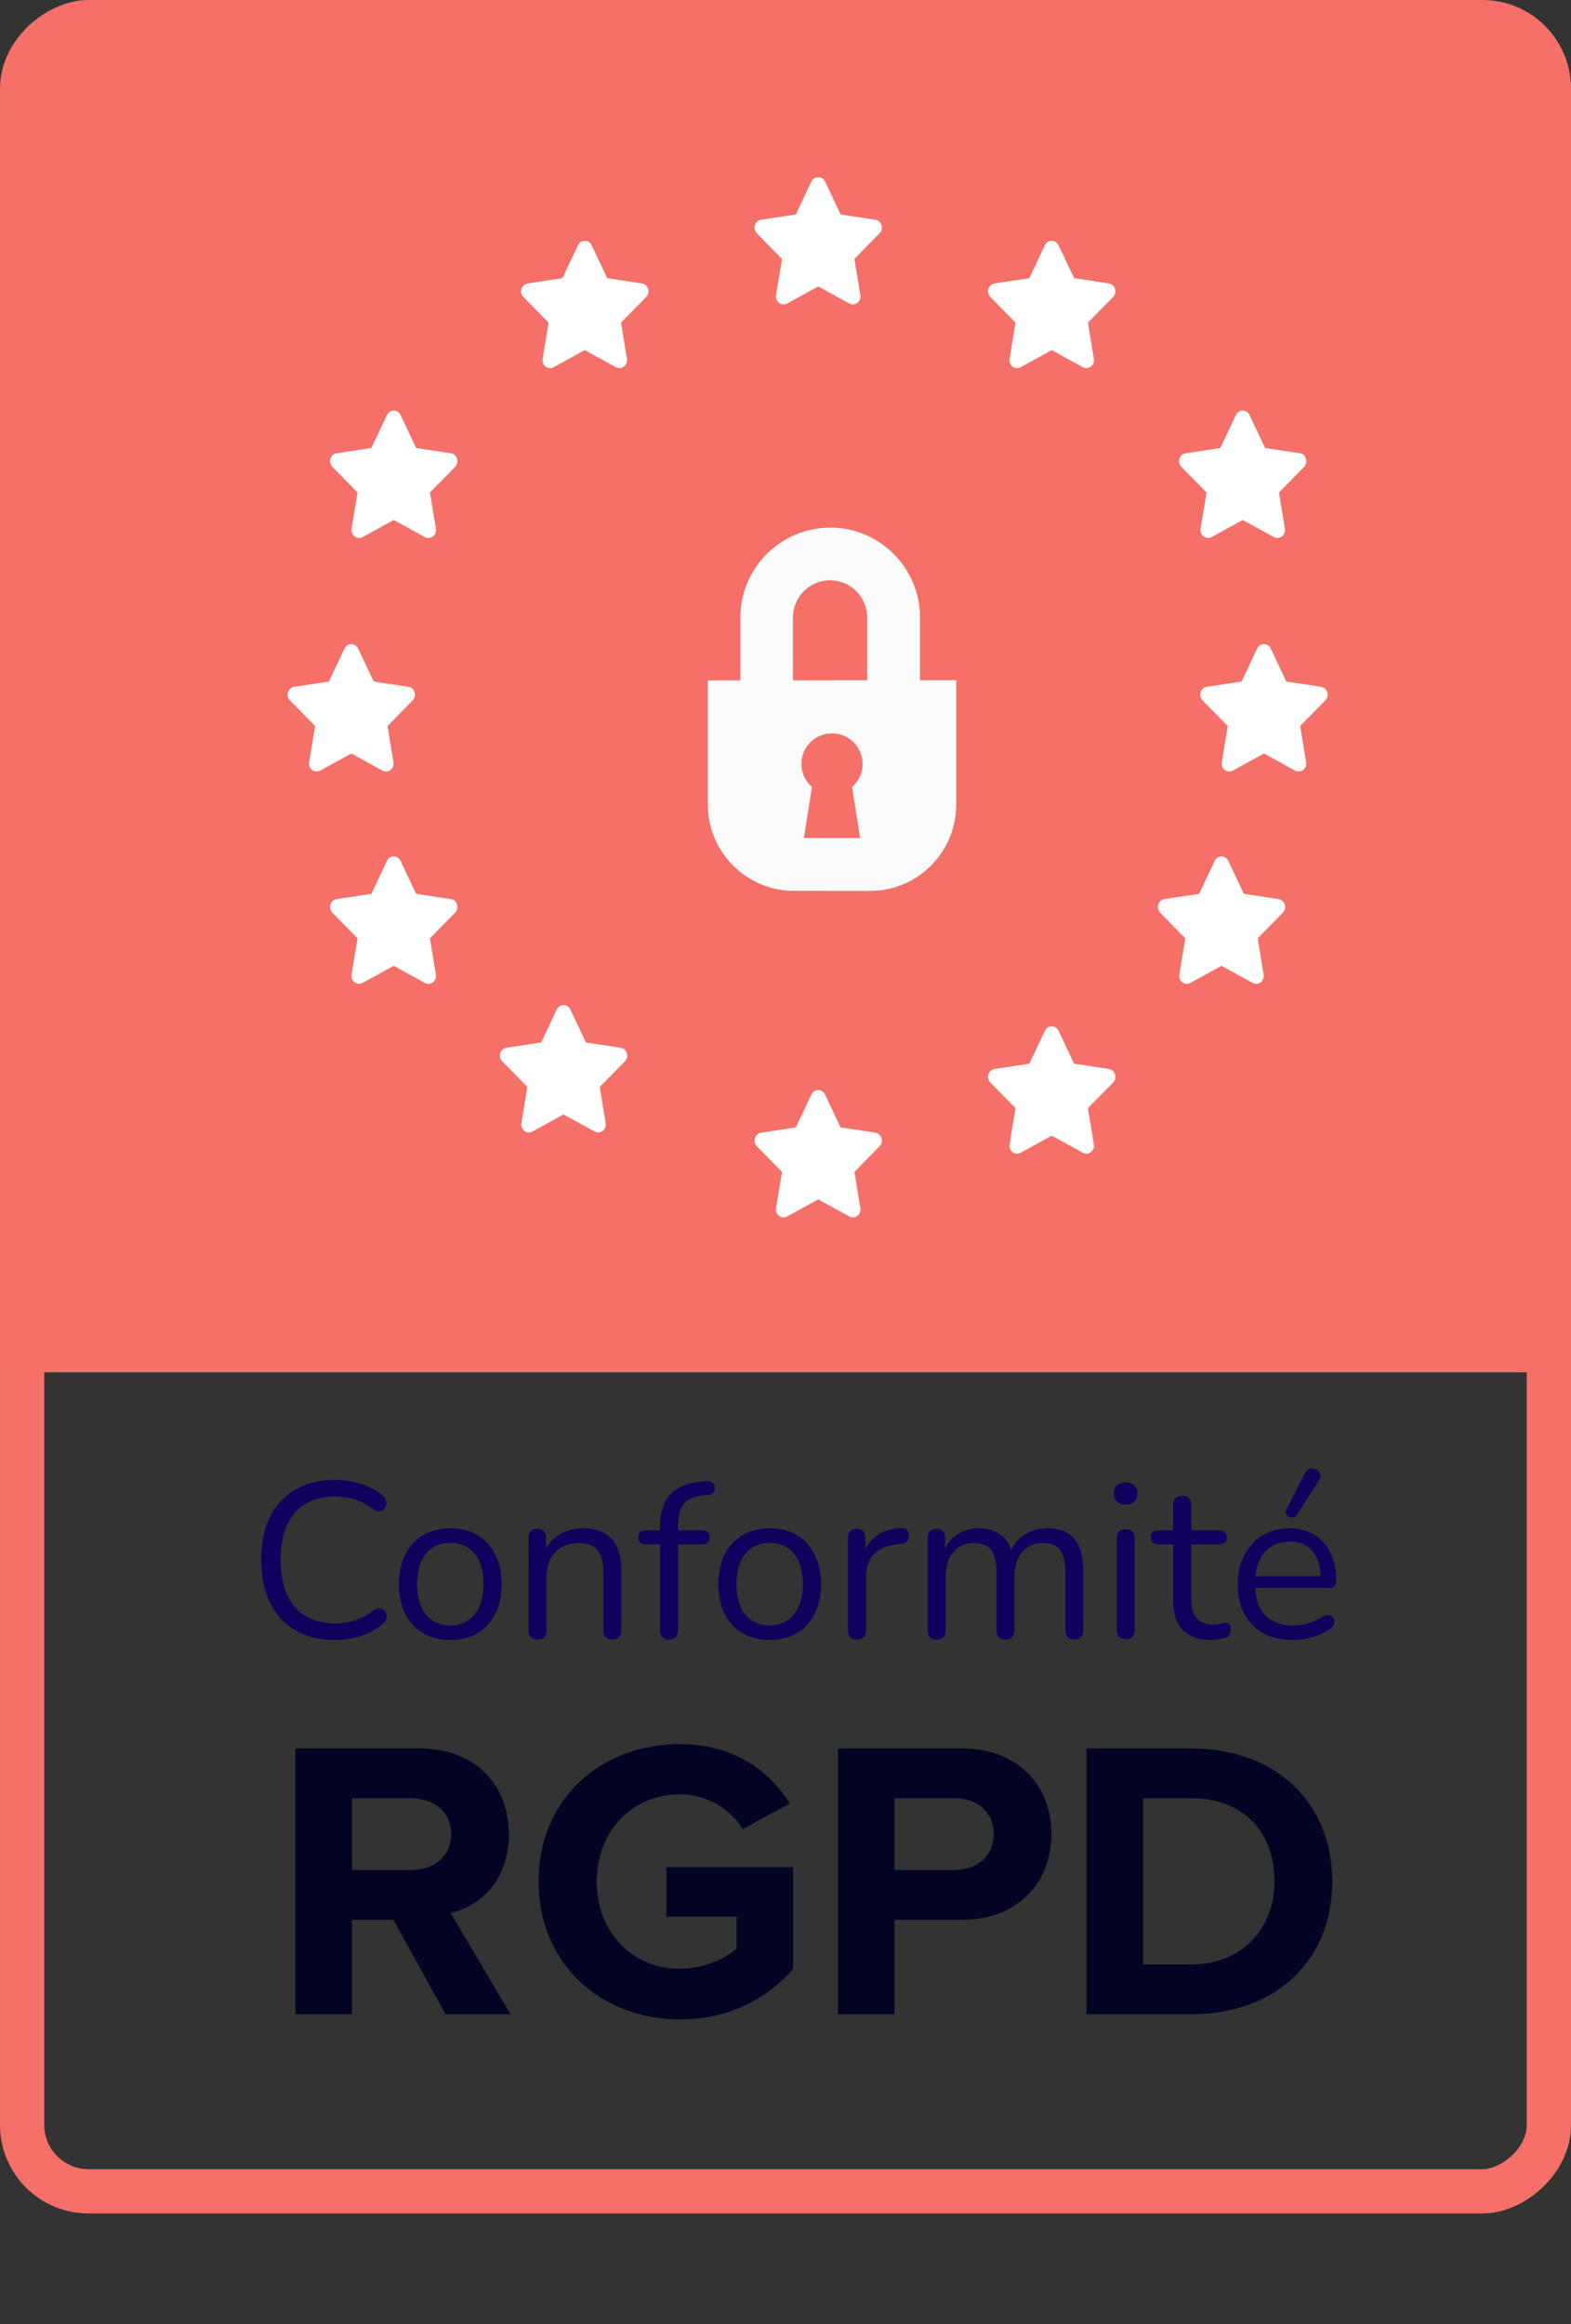 <svg width="71" height="105" viewBox="0 0 71 105" fill="none" xmlns="http://www.w3.org/2000/svg">
<rect x="0" y="0" width="71" height="105" fill="#333333" stroke="none"/>
<rect x="70" y="1" width="98" height="69" rx="3" transform="rotate(90 70 1)" stroke="#F47068" stroke-width="2"/>
<path d="M0 6C0 2.686 2.686 0 6 0H65C68.314 0 71 2.686 71 6V62H0V6Z" fill="#F47068"/>
<path d="M23.071 91L20.371 86.428C21.667 86.122 22.999 84.988 22.999 82.864C22.999 80.632 21.469 78.994 18.967 78.994H13.351V91H15.907V86.734H17.779L20.137 91H23.071ZM18.589 84.484H15.907V81.244H18.589C19.615 81.244 20.389 81.856 20.389 82.864C20.389 83.872 19.615 84.484 18.589 84.484ZM30.732 91.234C32.91 91.234 34.62 90.334 35.843 88.966V84.358H30.119V86.59H33.288V88.03C32.801 88.48 31.794 88.948 30.732 88.948C28.553 88.948 26.97 87.274 26.97 85.006C26.97 82.738 28.553 81.064 30.732 81.064C32.01 81.064 33.035 81.784 33.575 82.63L35.7 81.478C34.8 80.056 33.233 78.796 30.732 78.796C27.221 78.796 24.341 81.208 24.341 85.006C24.341 88.786 27.221 91.234 30.732 91.234ZM40.429 91V86.734H43.489C46.081 86.734 47.521 84.952 47.521 82.864C47.521 80.758 46.099 78.994 43.489 78.994H37.873V91H40.429ZM43.147 84.484H40.429V81.244H43.147C44.155 81.244 44.911 81.856 44.911 82.864C44.911 83.854 44.155 84.484 43.147 84.484ZM53.839 91C57.601 91 60.211 88.624 60.211 85.006C60.211 81.388 57.601 78.994 53.839 78.994H49.105V91H53.839ZM53.839 88.75H51.661V81.244H53.839C56.305 81.244 57.601 82.882 57.601 85.006C57.601 87.04 56.215 88.75 53.839 88.75Z" fill="#030424"/>
<path d="M15.115 74.09C14.422 74.09 13.829 73.943 13.335 73.65C12.842 73.357 12.462 72.94 12.195 72.4C11.935 71.86 11.805 71.217 11.805 70.47C11.805 69.91 11.879 69.41 12.025 68.97C12.179 68.523 12.395 68.147 12.675 67.84C12.962 67.527 13.312 67.287 13.725 67.12C14.139 66.947 14.602 66.86 15.115 66.86C15.529 66.86 15.922 66.92 16.295 67.04C16.669 67.153 16.992 67.323 17.265 67.55C17.352 67.617 17.409 67.693 17.435 67.78C17.469 67.86 17.472 67.94 17.445 68.02C17.425 68.093 17.385 68.157 17.325 68.21C17.272 68.257 17.205 68.28 17.125 68.28C17.045 68.28 16.955 68.247 16.855 68.18C16.615 67.987 16.352 67.843 16.065 67.75C15.779 67.657 15.469 67.61 15.135 67.61C14.609 67.61 14.162 67.723 13.795 67.95C13.429 68.17 13.152 68.493 12.965 68.92C12.779 69.347 12.685 69.863 12.685 70.47C12.685 71.077 12.779 71.597 12.965 72.03C13.152 72.457 13.429 72.783 13.795 73.01C14.162 73.23 14.609 73.34 15.135 73.34C15.462 73.34 15.772 73.293 16.065 73.2C16.359 73.1 16.629 72.953 16.875 72.76C16.975 72.693 17.065 72.663 17.145 72.67C17.225 72.67 17.292 72.693 17.345 72.74C17.399 72.787 17.435 72.847 17.455 72.92C17.482 72.993 17.482 73.07 17.455 73.15C17.435 73.23 17.385 73.3 17.305 73.36C17.025 73.6 16.695 73.783 16.315 73.91C15.942 74.03 15.542 74.09 15.115 74.09ZM20.352 74.09C19.879 74.09 19.469 73.987 19.122 73.78C18.776 73.573 18.506 73.283 18.312 72.91C18.126 72.53 18.032 72.083 18.032 71.57C18.032 71.183 18.086 70.837 18.192 70.53C18.299 70.217 18.456 69.95 18.662 69.73C18.869 69.51 19.112 69.343 19.392 69.23C19.679 69.11 19.999 69.05 20.352 69.05C20.826 69.05 21.236 69.153 21.582 69.36C21.929 69.567 22.196 69.86 22.382 70.24C22.576 70.613 22.672 71.057 22.672 71.57C22.672 71.957 22.619 72.303 22.512 72.61C22.406 72.917 22.249 73.183 22.042 73.41C21.836 73.63 21.589 73.8 21.302 73.92C21.022 74.033 20.706 74.09 20.352 74.09ZM20.352 73.44C20.652 73.44 20.916 73.367 21.142 73.22C21.369 73.073 21.542 72.86 21.662 72.58C21.789 72.3 21.852 71.963 21.852 71.57C21.852 70.963 21.716 70.5 21.442 70.18C21.176 69.86 20.812 69.7 20.352 69.7C20.046 69.7 19.779 69.773 19.552 69.92C19.332 70.06 19.159 70.27 19.032 70.55C18.912 70.823 18.852 71.163 18.852 71.57C18.852 72.17 18.989 72.633 19.262 72.96C19.536 73.28 19.899 73.44 20.352 73.44ZM24.289 74.07C24.156 74.07 24.056 74.033 23.989 73.96C23.922 73.887 23.889 73.783 23.889 73.65V69.48C23.889 69.347 23.922 69.247 23.989 69.18C24.056 69.107 24.152 69.07 24.279 69.07C24.406 69.07 24.502 69.107 24.569 69.18C24.642 69.247 24.679 69.347 24.679 69.48V70.34L24.569 70.22C24.709 69.833 24.936 69.543 25.249 69.35C25.569 69.15 25.936 69.05 26.349 69.05C26.736 69.05 27.056 69.12 27.309 69.26C27.569 69.4 27.762 69.613 27.889 69.9C28.016 70.18 28.079 70.537 28.079 70.97V73.65C28.079 73.783 28.042 73.887 27.969 73.96C27.902 74.033 27.806 74.07 27.679 74.07C27.546 74.07 27.442 74.033 27.369 73.96C27.302 73.887 27.269 73.783 27.269 73.65V71.02C27.269 70.567 27.179 70.237 26.999 70.03C26.826 69.817 26.546 69.71 26.159 69.71C25.712 69.71 25.356 69.85 25.089 70.13C24.829 70.403 24.699 70.77 24.699 71.23V73.65C24.699 73.93 24.562 74.07 24.289 74.07ZM30.233 74.07C30.106 74.07 30.006 74.033 29.933 73.96C29.866 73.887 29.832 73.783 29.832 73.65V69.77H29.192C29.086 69.77 28.999 69.743 28.933 69.69C28.872 69.63 28.843 69.55 28.843 69.45C28.843 69.35 28.872 69.273 28.933 69.22C28.999 69.167 29.086 69.14 29.192 69.14H30.052L29.832 69.35V68.97C29.832 68.337 29.986 67.853 30.293 67.52C30.606 67.187 31.062 66.993 31.663 66.94L31.953 66.91C32.046 66.903 32.119 66.92 32.172 66.96C32.233 67 32.269 67.05 32.282 67.11C32.303 67.17 32.306 67.233 32.292 67.3C32.279 67.36 32.249 67.413 32.203 67.46C32.156 67.507 32.099 67.533 32.032 67.54L31.802 67.56C31.396 67.593 31.099 67.717 30.913 67.93C30.733 68.143 30.642 68.457 30.642 68.87V69.29L30.523 69.14H31.723C31.836 69.14 31.922 69.167 31.983 69.22C32.042 69.273 32.072 69.35 32.072 69.45C32.072 69.55 32.042 69.63 31.983 69.69C31.922 69.743 31.836 69.77 31.723 69.77H30.642V73.65C30.642 73.93 30.506 74.07 30.233 74.07ZM34.786 74.09C34.312 74.09 33.903 73.987 33.556 73.78C33.209 73.573 32.939 73.283 32.746 72.91C32.559 72.53 32.466 72.083 32.466 71.57C32.466 71.183 32.519 70.837 32.626 70.53C32.733 70.217 32.889 69.95 33.096 69.73C33.303 69.51 33.546 69.343 33.826 69.23C34.112 69.11 34.432 69.05 34.786 69.05C35.259 69.05 35.669 69.153 36.016 69.36C36.362 69.567 36.629 69.86 36.816 70.24C37.009 70.613 37.106 71.057 37.106 71.57C37.106 71.957 37.053 72.303 36.946 72.61C36.839 72.917 36.682 73.183 36.476 73.41C36.269 73.63 36.023 73.8 35.736 73.92C35.456 74.033 35.139 74.09 34.786 74.09ZM34.786 73.44C35.086 73.44 35.349 73.367 35.576 73.22C35.803 73.073 35.976 72.86 36.096 72.58C36.222 72.3 36.286 71.963 36.286 71.57C36.286 70.963 36.149 70.5 35.876 70.18C35.609 69.86 35.246 69.7 34.786 69.7C34.479 69.7 34.212 69.773 33.986 69.92C33.766 70.06 33.593 70.27 33.466 70.55C33.346 70.823 33.286 71.163 33.286 71.57C33.286 72.17 33.422 72.633 33.696 72.96C33.969 73.28 34.333 73.44 34.786 73.44ZM38.733 74.07C38.599 74.07 38.496 74.033 38.422 73.96C38.356 73.887 38.322 73.783 38.322 73.65V69.48C38.322 69.347 38.356 69.247 38.422 69.18C38.489 69.107 38.586 69.07 38.712 69.07C38.839 69.07 38.936 69.107 39.002 69.18C39.076 69.247 39.112 69.347 39.112 69.48V70.29H39.013C39.119 69.897 39.322 69.593 39.623 69.38C39.922 69.167 40.292 69.053 40.733 69.04C40.833 69.033 40.913 69.057 40.972 69.11C41.032 69.157 41.066 69.24 41.072 69.36C41.079 69.473 41.053 69.563 40.992 69.63C40.932 69.697 40.839 69.737 40.712 69.75L40.553 69.77C40.099 69.81 39.749 69.957 39.502 70.21C39.263 70.457 39.142 70.797 39.142 71.23V73.65C39.142 73.783 39.106 73.887 39.032 73.96C38.966 74.033 38.866 74.07 38.733 74.07ZM42.327 74.07C42.193 74.07 42.093 74.033 42.026 73.96C41.96 73.887 41.926 73.783 41.926 73.65V69.48C41.926 69.347 41.96 69.247 42.026 69.18C42.093 69.107 42.19 69.07 42.316 69.07C42.443 69.07 42.54 69.107 42.606 69.18C42.68 69.247 42.717 69.347 42.717 69.48V70.36L42.606 70.22C42.733 69.847 42.937 69.56 43.217 69.36C43.503 69.153 43.843 69.05 44.236 69.05C44.65 69.05 44.983 69.15 45.236 69.35C45.496 69.543 45.67 69.847 45.757 70.26H45.606C45.727 69.887 45.94 69.593 46.246 69.38C46.56 69.16 46.923 69.05 47.337 69.05C47.703 69.05 48.003 69.12 48.236 69.26C48.477 69.4 48.657 69.613 48.776 69.9C48.897 70.18 48.956 70.537 48.956 70.97V73.65C48.956 73.783 48.92 73.887 48.846 73.96C48.78 74.033 48.68 74.07 48.547 74.07C48.42 74.07 48.32 74.033 48.246 73.96C48.18 73.887 48.147 73.783 48.147 73.65V71.01C48.147 70.563 48.07 70.237 47.916 70.03C47.763 69.817 47.503 69.71 47.136 69.71C46.736 69.71 46.42 69.85 46.187 70.13C45.96 70.403 45.846 70.777 45.846 71.25V73.65C45.846 73.783 45.81 73.887 45.736 73.96C45.67 74.033 45.57 74.07 45.437 74.07C45.31 74.07 45.21 74.033 45.136 73.96C45.07 73.887 45.036 73.783 45.036 73.65V71.01C45.036 70.563 44.956 70.237 44.797 70.03C44.643 69.817 44.386 69.71 44.026 69.71C43.627 69.71 43.31 69.85 43.077 70.13C42.85 70.403 42.736 70.777 42.736 71.25V73.65C42.736 73.93 42.6 74.07 42.327 74.07ZM50.871 74.05C50.738 74.05 50.638 74.013 50.571 73.94C50.504 73.86 50.471 73.75 50.471 73.61V69.52C50.471 69.38 50.504 69.273 50.571 69.2C50.638 69.127 50.738 69.09 50.871 69.09C50.998 69.09 51.098 69.127 51.171 69.2C51.244 69.273 51.281 69.38 51.281 69.52V73.61C51.281 73.75 51.244 73.86 51.171 73.94C51.104 74.013 51.004 74.05 50.871 74.05ZM50.871 67.97C50.704 67.97 50.574 67.927 50.481 67.84C50.388 67.747 50.341 67.623 50.341 67.47C50.341 67.31 50.388 67.19 50.481 67.11C50.574 67.023 50.704 66.98 50.871 66.98C51.044 66.98 51.174 67.023 51.261 67.11C51.354 67.19 51.401 67.31 51.401 67.47C51.401 67.623 51.354 67.747 51.261 67.84C51.174 67.927 51.044 67.97 50.871 67.97ZM54.745 74.09C54.365 74.09 54.045 74.023 53.785 73.89C53.532 73.75 53.342 73.55 53.215 73.29C53.089 73.023 53.025 72.7 53.025 72.32V69.77H52.355C52.242 69.77 52.155 69.743 52.095 69.69C52.035 69.63 52.005 69.55 52.005 69.45C52.005 69.35 52.035 69.273 52.095 69.22C52.155 69.167 52.242 69.14 52.355 69.14H53.025V67.99C53.025 67.857 53.062 67.757 53.135 67.69C53.209 67.617 53.309 67.58 53.435 67.58C53.562 67.58 53.658 67.617 53.725 67.69C53.798 67.757 53.835 67.857 53.835 67.99V69.14H55.095C55.209 69.14 55.295 69.167 55.355 69.22C55.415 69.273 55.445 69.35 55.445 69.45C55.445 69.55 55.415 69.63 55.355 69.69C55.295 69.743 55.209 69.77 55.095 69.77H53.835V72.24C53.835 72.62 53.915 72.91 54.075 73.11C54.235 73.303 54.495 73.4 54.855 73.4C54.982 73.4 55.089 73.387 55.175 73.36C55.269 73.333 55.345 73.32 55.405 73.32C55.465 73.313 55.515 73.333 55.555 73.38C55.595 73.427 55.615 73.507 55.615 73.62C55.615 73.7 55.599 73.773 55.565 73.84C55.538 73.907 55.489 73.953 55.415 73.98C55.335 74.007 55.228 74.03 55.095 74.05C54.968 74.077 54.852 74.09 54.745 74.09ZM58.432 74.09C57.919 74.09 57.476 73.99 57.102 73.79C56.736 73.583 56.449 73.293 56.242 72.92C56.042 72.547 55.942 72.1 55.942 71.58C55.942 71.073 56.042 70.633 56.242 70.26C56.442 69.88 56.716 69.583 57.062 69.37C57.416 69.157 57.822 69.05 58.282 69.05C58.609 69.05 58.902 69.107 59.162 69.22C59.422 69.327 59.642 69.483 59.822 69.69C60.009 69.897 60.149 70.147 60.242 70.44C60.342 70.733 60.392 71.063 60.392 71.43C60.392 71.537 60.362 71.617 60.302 71.67C60.242 71.717 60.156 71.74 60.042 71.74H56.562V71.21H59.852L59.692 71.34C59.692 70.98 59.639 70.677 59.532 70.43C59.426 70.177 59.269 69.983 59.062 69.85C58.862 69.717 58.609 69.65 58.302 69.65C57.962 69.65 57.672 69.73 57.432 69.89C57.199 70.043 57.022 70.26 56.902 70.54C56.782 70.813 56.722 71.133 56.722 71.5V71.56C56.722 72.173 56.869 72.64 57.162 72.96C57.462 73.28 57.886 73.44 58.432 73.44C58.659 73.44 58.882 73.41 59.102 73.35C59.329 73.29 59.549 73.19 59.762 73.05C59.856 72.99 59.939 72.963 60.012 72.97C60.092 72.97 60.156 72.993 60.202 73.04C60.249 73.08 60.279 73.133 60.292 73.2C60.312 73.26 60.306 73.327 60.272 73.4C60.246 73.473 60.189 73.537 60.102 73.59C59.882 73.75 59.622 73.873 59.322 73.96C59.022 74.047 58.726 74.09 58.432 74.09ZM58.612 68.44C58.566 68.507 58.509 68.547 58.442 68.56C58.376 68.567 58.312 68.557 58.252 68.53C58.192 68.497 58.149 68.45 58.122 68.39C58.096 68.33 58.102 68.26 58.142 68.18L58.982 66.55C59.029 66.457 59.089 66.397 59.162 66.37C59.236 66.343 59.309 66.34 59.382 66.36C59.462 66.373 59.529 66.407 59.582 66.46C59.636 66.513 59.666 66.577 59.672 66.65C59.686 66.723 59.666 66.8 59.612 66.88L58.612 68.44Z" fill="#10015E"/>
<path d="M36.67 8.2L35.968 9.688L34.396 9.928C34.114 9.97 34.002 10.333 34.206 10.541L35.343 11.699L35.074 13.334C35.026 13.63 35.324 13.851 35.573 13.713L36.979 12.941L38.385 13.713C38.635 13.85 38.933 13.63 38.884 13.334L38.615 11.699L39.752 10.541C39.957 10.333 39.844 9.97 39.562 9.928L37.99 9.688L37.288 8.2C37.162 7.935 36.797 7.932 36.67 8.2Z" fill="white"/>
<path d="M47.223 11.077L46.521 12.565L44.949 12.805C44.667 12.847 44.554 13.21 44.759 13.418L45.896 14.576L45.627 16.211C45.578 16.507 45.876 16.728 46.126 16.59L47.532 15.818L48.938 16.59C49.187 16.727 49.485 16.507 49.437 16.211L49.168 14.576L50.305 13.418C50.509 13.21 50.397 12.847 50.115 12.805L48.543 12.565L47.841 11.077C47.715 10.812 47.35 10.809 47.223 11.077Z" fill="white"/>
<path d="M55.856 18.751L55.154 20.239L53.582 20.478C53.3 20.521 53.187 20.884 53.392 21.092L54.529 22.25L54.26 23.885C54.211 24.181 54.509 24.402 54.759 24.264L56.165 23.492L57.571 24.264C57.82 24.401 58.118 24.181 58.07 23.885L57.801 22.25L58.938 21.092C59.142 20.884 59.029 20.521 58.748 20.478L57.176 20.239L56.473 18.751C56.347 18.486 55.983 18.482 55.856 18.751Z" fill="white"/>
<path d="M56.815 29.302L56.112 30.79L54.541 31.029C54.259 31.072 54.146 31.435 54.35 31.643L55.487 32.8L55.218 34.436C55.17 34.731 55.468 34.953 55.718 34.815L57.124 34.042L58.53 34.815C58.779 34.952 59.077 34.731 59.029 34.436L58.76 32.8L59.897 31.643C60.101 31.435 59.988 31.072 59.706 31.029L58.135 30.79L57.432 29.302C57.306 29.037 56.942 29.033 56.815 29.302Z" fill="white"/>
<path d="M54.897 38.894L54.194 40.382L52.623 40.621C52.341 40.664 52.228 41.027 52.432 41.235L53.569 42.392L53.301 44.028C53.252 44.323 53.55 44.544 53.8 44.406L55.206 43.634L56.612 44.406C56.861 44.543 57.159 44.323 57.111 44.028L56.842 42.392L57.979 41.235C58.183 41.027 58.07 40.664 57.788 40.621L56.217 40.382L55.514 38.894C55.389 38.628 55.024 38.625 54.897 38.894Z" fill="white"/>
<path d="M47.223 46.567L46.521 48.055L44.949 48.295C44.667 48.337 44.554 48.701 44.759 48.908L45.896 50.066L45.627 51.701C45.578 51.997 45.876 52.218 46.126 52.08L47.532 51.308L48.938 52.08C49.187 52.217 49.485 51.997 49.437 51.701L49.168 50.066L50.305 48.908C50.509 48.701 50.397 48.337 50.115 48.295L48.543 48.055L47.841 46.567C47.715 46.302 47.35 46.299 47.223 46.567Z" fill="white"/>
<path d="M25.161 45.608L24.458 47.096L22.887 47.336C22.605 47.379 22.492 47.742 22.696 47.95L23.833 49.107L23.564 50.742C23.516 51.038 23.814 51.259 24.063 51.121L25.469 50.349L26.875 51.121C27.125 51.258 27.423 51.038 27.374 50.742L27.105 49.107L28.242 47.95C28.447 47.742 28.334 47.379 28.052 47.336L26.48 47.096L25.778 45.608C25.652 45.343 25.288 45.34 25.161 45.608Z" fill="white"/>
<path d="M36.67 49.446L35.968 50.934L34.396 51.174C34.114 51.216 34.002 51.58 34.206 51.787L35.343 52.945L35.074 54.58C35.026 54.876 35.324 55.097 35.573 54.959L36.979 54.187L38.385 54.959C38.635 55.096 38.933 54.876 38.884 54.58L38.615 52.945L39.752 51.787C39.957 51.58 39.844 51.216 39.562 51.174L37.99 50.934L37.288 49.446C37.162 49.181 36.797 49.178 36.67 49.446Z" fill="white"/>
<path d="M17.487 38.894L16.784 40.382L15.213 40.621C14.931 40.664 14.818 41.027 15.022 41.235L16.159 42.392L15.89 44.028C15.842 44.323 16.14 44.544 16.39 44.406L17.796 43.634L19.201 44.406C19.451 44.543 19.749 44.323 19.701 44.028L19.432 42.392L20.569 41.235C20.773 41.027 20.66 40.664 20.378 40.621L18.807 40.382L18.104 38.894C17.978 38.628 17.614 38.625 17.487 38.894Z" fill="white"/>
<path d="M15.569 29.302L14.866 30.79L13.295 31.029C13.013 31.072 12.9 31.435 13.104 31.643L14.241 32.8L13.973 34.436C13.924 34.731 14.222 34.953 14.472 34.815L15.878 34.042L17.284 34.815C17.533 34.952 17.831 34.731 17.783 34.436L17.514 32.8L18.651 31.643C18.855 31.435 18.742 31.072 18.46 31.029L16.889 30.79L16.186 29.302C16.06 29.037 15.696 29.033 15.569 29.302Z" fill="white"/>
<path d="M17.487 18.751L16.784 20.239L15.213 20.478C14.931 20.521 14.818 20.884 15.022 21.092L16.159 22.25L15.89 23.885C15.842 24.181 16.14 24.402 16.39 24.264L17.796 23.492L19.201 24.264C19.451 24.401 19.749 24.181 19.701 23.885L19.432 22.25L20.569 21.092C20.773 20.884 20.66 20.521 20.378 20.478L18.807 20.239L18.104 18.751C17.978 18.486 17.614 18.482 17.487 18.751Z" fill="white"/>
<path d="M26.122 11.077L25.419 12.565L23.848 12.805C23.566 12.847 23.453 13.21 23.657 13.418L24.794 14.576L24.525 16.211C24.477 16.507 24.775 16.728 25.024 16.59L26.43 15.818L27.836 16.59C28.086 16.727 28.384 16.507 28.335 16.211L28.067 14.576L29.203 13.418C29.408 13.21 29.295 12.847 29.013 12.805L27.442 12.565L26.739 11.077C26.613 10.812 26.248 10.809 26.122 11.077Z" fill="white"/>
<path d="M41.576 30.968H39.2V27.897C39.2 26.97 38.446 26.216 37.519 26.216C36.592 26.216 35.837 26.97 35.837 27.897V30.968H33.461V27.897C33.461 25.66 35.281 23.84 37.519 23.84C39.756 23.84 41.576 25.66 41.576 27.897V30.968Z" fill="#FBFBFB"/>
<path d="M41.573 27.897V30.968H39.196V27.897C39.196 26.998 38.487 26.262 37.6 26.218V23.84C39.798 23.885 41.573 25.687 41.573 27.897Z" fill="#FBFBFB"/>
<path d="M39.313 40.249H35.891C33.738 40.249 31.992 38.504 31.992 36.351V30.738H43.212V36.351C43.212 38.504 41.467 40.249 39.313 40.249Z" fill="#FBFBFB"/>
<path d="M43.209 30.736V36.349C43.209 38.502 41.464 40.247 39.311 40.247H37.6V30.736H43.209Z" fill="#FBFBFB"/>
<path d="M38.984 34.512C38.984 33.749 38.365 33.131 37.602 33.131C36.839 33.131 36.221 33.749 36.221 34.512C36.221 34.928 36.404 35.3 36.694 35.553L36.333 37.859H38.872L38.51 35.553C38.8 35.3 38.984 34.928 38.984 34.512Z" fill="#F47068"/>
</svg>
